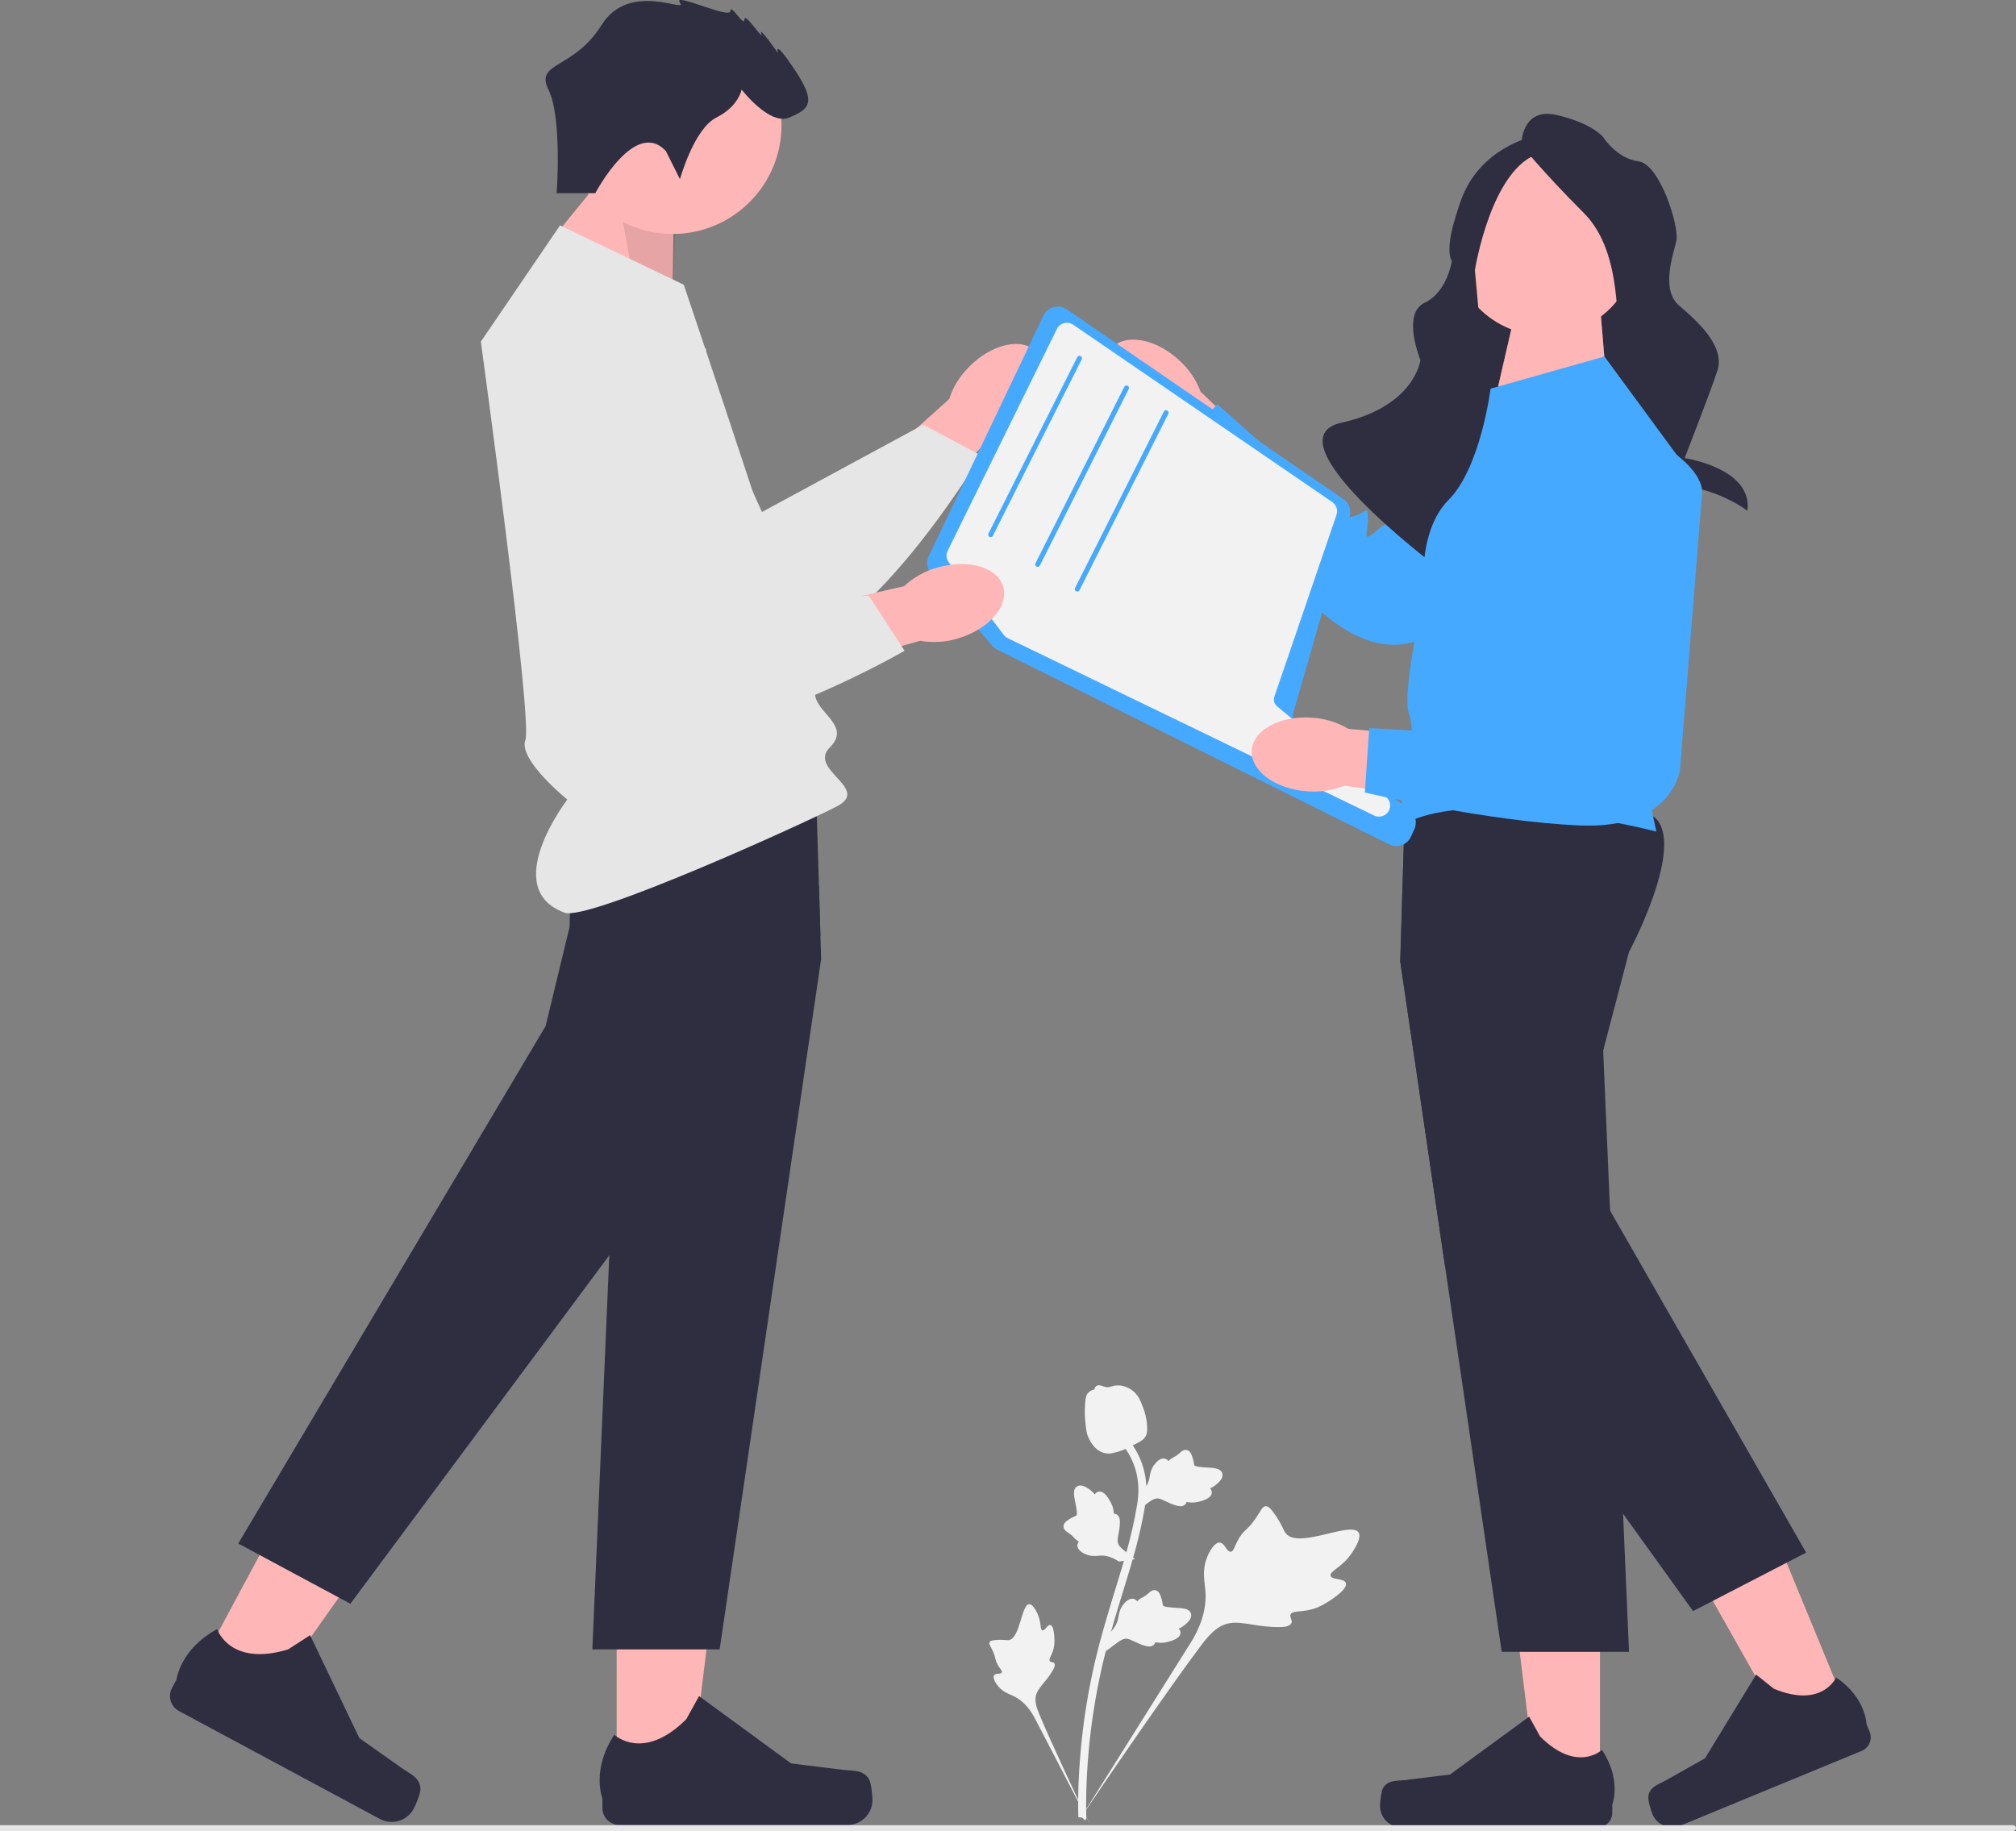 <?xml version="1.0" encoding="utf-8"?>
<!-- Generator: Adobe Illustrator 15.1.0, SVG Export Plug-In . SVG Version: 6.00 Build 0)  -->
<!DOCTYPE svg PUBLIC "-//W3C//DTD SVG 1.1//EN" "http://www.w3.org/Graphics/SVG/1.1/DTD/svg11.dtd">
<svg version="1.1" id="Ebene_1" xmlns="http://www.w3.org/2000/svg" xmlns:xlink="http://www.w3.org/1999/xlink" x="0px" y="0px"
	 width="583.039px" height="529.629px" viewBox="0 0 583.039 529.629" enable-background="new 0 0 583.039 529.629"
	 xml:space="preserve">
<rect x="0" y="0" width="583.039" height="529.629" fill="#808080" stroke="none"/>
<path id="uuid-f8ba9176-caa4-4aaa-aa33-5402b823e72a-33" fill="#FFB6B6" d="M280.24,106.125c6.491-6.605,15.161-8.611,19.364-4.479
	c4.203,4.131,2.348,12.834-4.146,19.441c-2.558,2.675-5.72,4.698-9.22,5.901l-27.855,27.641l-12.692-13.348l28.809-25.832
	C275.64,111.927,277.609,108.73,280.24,106.125z"/>
<path fill="#E6E6E6" d="M191.154,83.31l29.206,64.792l46.638-25.245l16.69,8.858c0,0-38.125,63.739-64.229,56.483
	s-72.459-73.047-64.107-93.352C163.702,74.542,191.154,83.31,191.154,83.31L191.154,83.31z"/>
<g>
	<path id="uuid-070545a9-7559-45f6-9b62-076b2f028fa8-34" fill="#FFB6B6" d="M326.539,119.883c-6.78-6.308-9.021-14.92-5.005-19.234
		s12.765-2.697,19.547,3.615c2.743,2.484,4.853,5.589,6.149,9.055l28.391,27.092l-12.998,13.052l-26.607-28.094
		C332.464,124.323,329.215,122.442,326.539,119.883z"/>
	<path fill="#45AAFF" d="M469.545,124.059L414.747,182.4c0,0-12.306,12.176-32.552-5.383
		c-20.246-17.559-42.755-46.366-42.755-46.366l12.628-13.744l22.367,19.956c0,0,13.28,5.344,14.203,8.801
		c0.924,3.458-1.658,4.888,2.491,3.78s4.229-3.58,4.49,0.169c0.26,3.748-2.274,8.129,2.52,3.886
		c4.793-4.243,6.224-1.662,6.224-1.662l35.023-46.393c0,0,22.631-17.896,29.137-1.854
		C475.031,119.631,469.545,124.059,469.545,124.059L469.545,124.059z"/>
</g>
<g>
	<polygon fill="#FFB6B6" points="178.347,515.124 199.643,515.122 209.774,432.979 178.342,432.981 	"/>
	<path fill="#2F2E41" d="M251.31,514.641L251.31,514.641c0.663,1.117,1.013,4.722,1.013,6.021l0,0c0,3.991-3.236,7.228-7.228,7.228
		h-65.952c-2.723,0-4.931-2.208-4.931-4.931v-2.746c0,0-3.263-8.253,3.454-18.424c0,0,8.349,7.964,20.823-4.511l3.679-6.664
		l26.628,19.475l14.76,1.817C246.785,512.303,249.649,511.844,251.31,514.641L251.31,514.641L251.31,514.641z"/>
</g>
<rect x="423.792" y="58.074" fill="#2F2E41" width="52.776" height="77.983"/>
<polygon fill="#A0616A" points="464.722,112.278 462.874,89.943 438.299,89.943 432.851,113.607 "/>
<polygon fill="#FFB6B6" points="464.722,112.278 462.874,89.943 438.299,89.943 432.851,113.607 "/>
<polygon fill="#FFB6B6" points="194.461,87.467 194.892,58.744 177.179,47.702 157.918,71.262 "/>
<polygon opacity="0.1" enable-background="new    " points="194.461,87.467 195.608,59.459 177.179,47.702 183.441,82.363 "/>
<circle fill="#FFB6B6" cx="446.717" cy="70.187" r="26.863"/>
<path fill="#2F2E41" d="M439.941,41.926c0,0,0-11.028,10.24-8.665c10.24,2.363,13.391,6.301,13.391,6.301s3.938,6.302,10.24,7.089
	c6.302,0.788,11.815,18.905,11.028,22.844c-0.788,3.938-4.727,14.179,0.787,18.905c5.515,4.726,13.392,11.815,11.028,18.905
	s-9.453,25.207-9.453,25.207s19.773,2.891,18.158,15.23c0,0-9.493-7.353-22.097-7.353c-12.603,0-11.027-22.865-11.027-22.865
	s-0.788-14.157-3.151-18.096c-2.362-3.938,0.788-25.994-11.027-37.81C446.242,49.803,439.941,41.926,439.941,41.926L439.941,41.926z
	"/>
<path fill="#2F2E41" d="M443.091,39.562c0,0-14.966,3.151-20.48,18.117c-5.514,14.967-2.729,17.751-2.729,17.751
	s-1.22,9.012-7.91,12.172s-1.177,16.551-1.177,16.551s-1.575,13.391-22.844,18.118c-21.268,4.726,26.671,40.969,26.671,40.969
	s-3.446-17.105,18.609-17.894c22.056-0.788-4.319-41.193-4.319-41.193l-2.363-25.994c0,0,4.727-29.933,18.905-33.871
	S443.091,39.562,443.091,39.562L443.091,39.562z"/>
<circle fill="#FFB6B6" cx="194.517" cy="36.18" r="31.502"/>
<path fill="#2F2E41" d="M237.479,277.4l-29.346,199.69h-36.817l4.896-113.987l2.577-59.936l-7.473-28.529
	c0,0-3.407-6.342-6.277-14.029c-3.234-8.675-5.79-19.075-1.996-24.006c1.396-1.818,5.024-3.164,9.955-4.166
	c3.014-0.616,6.521-1.095,10.307-1.467c21.773-2.154,52.743-0.809,52.743-0.809l0.787,25.981l0.437,14.508L237.479,277.4z"/>
<g>
	<polygon fill="#FFB6B6" points="57.094,483.309 75.855,493.386 123.656,425.819 95.967,410.945 	"/>
	<path fill="#2F2E41" d="M121.597,517.415L121.597,517.415c0.056,1.298-1.343,4.638-1.957,5.782l0,0
		c-1.89,3.517-6.271,4.836-9.788,2.946L51.754,494.93c-2.398-1.289-3.299-4.278-2.01-6.678l1.3-2.418c0,0,1.031-8.814,11.763-14.596
		c0,0,3.585,10.968,20.478,5.883l6.395-4.13l14.24,29.758l12.143,8.586C118.718,513.214,121.457,514.164,121.597,517.415
		L121.597,517.415L121.597,517.415z"/>
</g>
<path fill="#2F2E41" d="M237.271,270.651l-15.574,31.228l-45.485,61.225L101.331,463.9l-32.43-17.422l88.894-149.674l6.929-28.673
	c0,0,0-3.099,0.314-7.522c0.616-8.753,2.463-22.703,7.959-28.171c0.745-0.744,1.554-1.331,2.434-1.725
	c1.653-0.744,4.402-0.565,7.873,0.258c14.501,3.464,41.563,18.344,53.53,25.172L237.271,270.651L237.271,270.651z"/>
<g>
	<polygon fill="#FFB6B6" points="462.721,517.629 444.41,517.627 435.7,447 462.725,447.002 	"/>
	<path fill="#2F2E41" d="M399.987,517.214L399.987,517.214c-0.57,0.96-0.871,4.06-0.871,5.176l0,0c0,3.433,2.783,6.215,6.215,6.215
		h56.706c2.342,0,4.239-1.898,4.239-4.239v-2.361c0,0,2.806-7.096-2.97-15.841c0,0-7.178,6.848-17.904-3.878l-3.162-5.73
		L419.344,513.3l-12.69,1.562C403.877,515.203,401.415,514.809,399.987,517.214L399.987,517.214L399.987,517.214z"/>
</g>
<g>
	<polygon fill="#FFB6B6" points="534.854,496.051 517.927,503.034 482.935,441.069 507.917,430.763 	"/>
	<path fill="#2F2E41" d="M476.704,519.597L476.704,519.597c-0.16,1.105,0.743,4.085,1.17,5.117l0,0
		c1.309,3.173,4.942,4.683,8.115,3.374l52.418-21.631c2.165-0.893,3.195-3.371,2.302-5.536l-0.9-2.182c0,0-0.113-7.63-8.788-13.511
		c0,0-4.023,9.068-18.029,3.244l-5.109-4.09l-14.777,24.212l-11.135,6.284C479.533,516.254,477.108,516.828,476.704,519.597
		L476.704,519.597L476.704,519.597z"/>
</g>
<path fill="#2F2E41" d="M471.122,275.354l-7.472,28.529l1.989,46.294l3.3,76.892l0.093,2.169l0.372,8.646l1.718,39.924h-36.817
	l-16.39-111.533l-12.955-88.156l1.359-44.892l0.072-2.348c0,0,65.848-2.863,73.005,6.442S471.122,275.354,471.122,275.354
	L471.122,275.354z"/>
<path fill="#2F2E41" d="M522.348,449.105l-6.241,3.229l-23.083,11.945l-3.378,1.746l-20.241-28.143l-51.489-71.609l-12.955-88.156
	l1.359-44.892c5.826-1.854,10.486-2.612,12.848-1.51c10.636,4.975,10.128,37.583,10.128,37.583l6.478,28.772l29.867,52.105
	L522.348,449.105L522.348,449.105z"/>
<g>
	<path fill="#F2F2F2" d="M389.226,457.909c-0.475-1.449-4.065-0.812-4.41-2.108c-0.343-1.292,3.103-2.375,5.745-6.017
		c0.477-0.656,3.479-4.794,2.328-6.535c-2.184-3.299-17.373,4.918-21.02,0.308c-0.8-1.013-1.129-2.749-3.513-5.982
		c-0.949-1.286-1.558-1.907-2.284-1.889c-1.031,0.026-1.4,1.316-3.021,3.654c-2.432,3.505-3.309,3.065-4.91,5.938
		c-1.189,2.132-1.33,3.494-2.188,3.575c-1.213,0.113-1.715-2.541-3.197-2.645c-1.513-0.104-3.026,2.519-3.777,4.567
		c-1.408,3.846-0.536,6.785-0.343,9.715c0.21,3.184-0.283,7.844-3.742,13.825l-32.627,51.982
		c7.007-10.597,26.897-39.494,34.911-50.094c2.312-3.06,4.799-6.132,8.625-6.71c3.685-0.557,8.167,1.266,14.423,1.159
		c0.73-0.012,2.765-0.072,3.259-1.15c0.409-0.891-0.606-1.666-0.237-2.503c0.496-1.124,2.725-0.642,5.763-1.388
		c2.142-0.526,3.597-1.396,4.849-2.144C384.236,463.244,389.856,459.839,389.226,457.909L389.226,457.909L389.226,457.909z"/>
	<path fill="#F2F2F2" d="M303.771,470.046c-0.849-0.186-1.571,1.761-2.308,1.556c-0.732-0.204-0.271-2.208-1.295-4.556
		c-0.185-0.423-1.35-3.091-2.536-3.027c-2.249,0.119-2.599,9.945-5.914,10.404c-0.728,0.101-1.675-0.238-3.949-0.002
		c-0.905,0.095-1.385,0.214-1.586,0.576c-0.285,0.514,0.242,1.067,0.922,2.537c1.019,2.205,0.55,2.509,1.497,4.124
		c0.703,1.198,1.331,1.66,1.123,2.104c-0.294,0.628-1.741,0.108-2.22,0.807c-0.488,0.712,0.362,2.212,1.151,3.171
		c1.481,1.802,3.176,2.222,4.67,2.972c1.623,0.815,3.768,2.402,5.705,5.826l16.1,31.012c-3.18-6.497-11.623-24.597-14.514-31.588
		c-0.834-2.019-1.625-4.125-0.805-6.17c0.79-1.969,2.978-3.643,4.73-6.744c0.205-0.362,0.762-1.378,0.376-1.932
		c-0.319-0.457-0.992-0.183-1.297-0.605c-0.409-0.567,0.471-1.522,0.981-3.229c0.359-1.203,0.353-2.168,0.347-2.998
		C304.948,474.034,304.9,470.293,303.771,470.046L303.771,470.046L303.771,470.046z"/>
	<path fill="#F2F2F2" d="M319.832,477.612l0.506-4.672l0.311-0.294c1.436-1.356,2.334-2.795,2.671-4.274
		c0.054-0.235,0.096-0.473,0.138-0.716c0.168-0.96,0.377-2.154,1.301-3.395c0.517-0.691,1.884-2.253,3.294-1.708
		c0.381,0.143,0.638,0.39,0.815,0.651c0.045-0.046,0.091-0.091,0.141-0.14c0.608-0.592,1.035-0.809,1.445-1.018
		c0.315-0.161,0.641-0.326,1.192-0.767c0.241-0.193,0.436-0.368,0.599-0.514c0.494-0.442,1.128-0.959,1.994-0.755
		c0.919,0.252,1.234,1.128,1.443,1.709c0.373,1.035,0.488,1.747,0.564,2.219c0.027,0.173,0.06,0.366,0.083,0.43
		c0.201,0.507,2.727,0.638,3.677,0.693c2.136,0.115,3.983,0.216,4.428,1.678c0.318,1.047-0.346,2.188-2.032,3.481
		c-0.525,0.403-1.051,0.681-1.508,0.889c0.281,0.266,0.505,0.628,0.519,1.121l0,0c0.031,1.166-1.165,2.062-3.557,2.665
		c-0.594,0.151-1.393,0.353-2.438,0.302c-0.492-0.024-0.924-0.1-1.292-0.17c-0.055,0.209-0.155,0.427-0.336,0.634
		c-0.532,0.609-1.392,0.765-2.559,0.421c-1.287-0.359-2.305-0.847-3.203-1.276c-0.784-0.373-1.46-0.692-2.027-0.78
		c-1.056-0.147-2.04,0.504-3.217,1.371L319.832,477.612L319.832,477.612L319.832,477.612z"/>
	<path fill="#F2F2F2" d="M328.254,451.001l-4.647,0.695l-0.363-0.226c-1.677-1.045-3.295-1.549-4.812-1.499
		c-0.241,0.008-0.481,0.027-0.727,0.048c-0.972,0.081-2.18,0.183-3.614-0.396c-0.8-0.324-2.657-1.251-2.487-2.754
		c0.042-0.404,0.215-0.715,0.423-0.954c-0.056-0.031-0.11-0.064-0.171-0.1c-0.727-0.439-1.045-0.796-1.351-1.141
		c-0.235-0.264-0.479-0.537-1.044-0.958c-0.249-0.186-0.466-0.328-0.648-0.449c-0.554-0.366-1.214-0.848-1.236-1.738
		c0.01-0.952,0.778-1.479,1.286-1.829c0.907-0.624,1.566-0.915,2.004-1.108c0.16-0.07,0.34-0.15,0.395-0.189
		c0.439-0.323-0.074-2.799-0.262-3.732c-0.43-2.095-0.802-3.908,0.5-4.709c0.931-0.573,2.203-0.22,3.883,1.083
		c0.523,0.406,0.925,0.844,1.242,1.233c0.186-0.34,0.479-0.648,0.952-0.786l0,0c1.121-0.326,2.29,0.604,3.48,2.764
		c0.298,0.536,0.694,1.259,0.91,2.283c0.102,0.482,0.139,0.919,0.163,1.292c0.217,0,0.453,0.042,0.699,0.165
		c0.724,0.36,1.092,1.152,1.056,2.367c-0.021,1.337-0.234,2.445-0.422,3.423c-0.162,0.853-0.3,1.588-0.24,2.159
		c0.125,1.058,1.005,1.845,2.143,2.764L328.254,451.001L328.254,451.001L328.254,451.001z"/>
	<path fill="#F2F2F2" d="M328.88,437.044l0.506-4.672l0.311-0.294c1.437-1.356,2.335-2.795,2.672-4.274
		c0.054-0.235,0.095-0.474,0.138-0.716c0.168-0.96,0.376-2.154,1.3-3.395c0.517-0.691,1.884-2.254,3.294-1.708
		c0.381,0.143,0.638,0.39,0.816,0.651c0.045-0.046,0.091-0.091,0.14-0.14c0.609-0.593,1.035-0.81,1.446-1.019
		c0.314-0.16,0.641-0.325,1.191-0.766c0.242-0.193,0.436-0.367,0.599-0.514c0.495-0.442,1.128-0.959,1.995-0.754
		c0.919,0.25,1.234,1.127,1.443,1.707c0.373,1.035,0.488,1.747,0.564,2.22c0.027,0.172,0.059,0.366,0.083,0.43
		c0.201,0.507,2.726,0.638,3.676,0.692c2.136,0.116,3.983,0.217,4.428,1.679c0.319,1.046-0.346,2.188-2.032,3.481
		c-0.525,0.403-1.05,0.681-1.508,0.889c0.281,0.266,0.506,0.628,0.52,1.121l0,0c0.031,1.166-1.166,2.062-3.557,2.665
		c-0.594,0.151-1.394,0.353-2.439,0.302c-0.492-0.024-0.924-0.1-1.291-0.17c-0.055,0.209-0.155,0.427-0.337,0.634
		c-0.532,0.609-1.392,0.764-2.558,0.421c-1.288-0.359-2.306-0.847-3.203-1.276c-0.784-0.373-1.461-0.692-2.028-0.78
		c-1.055-0.147-2.039,0.504-3.217,1.371L328.88,437.044L328.88,437.044L328.88,437.044z"/>
	<path fill="#F2F2F2" d="M313.81,526.563l-0.821-0.812l0.015-1.154l-0.015,1.154l-1.143-0.121c0.006-0.107-0.002-0.358-0.011-0.75
		c-0.044-2.149-0.18-8.691,0.73-18.742c0.637-7.016,1.699-14.138,3.159-21.171c1.463-7.044,2.98-12.285,4.2-16.498
		c0.92-3.177,1.849-6.19,2.755-9.126c2.419-7.843,4.703-15.252,6.118-23.702c0.316-1.886,0.975-5.812-0.372-10.447
		c-0.78-2.688-2.118-5.218-3.976-7.519l1.798-1.451c2.05,2.541,3.528,5.343,4.396,8.327c1.493,5.139,0.776,9.418,0.433,11.474
		c-1.44,8.6-3.747,16.079-6.19,23.997c-0.901,2.925-1.827,5.926-2.743,9.09c-1.208,4.174-2.713,9.369-4.156,16.323
		c-1.443,6.949-2.493,13.983-3.122,20.911c-0.898,9.924-0.764,16.368-0.719,18.485C314.168,525.962,314.173,526.199,313.81,526.563
		L313.81,526.563L313.81,526.563z"/>
	<path fill="#F2F2F2" d="M319.518,420.336c-0.092-0.021-0.185-0.045-0.278-0.072c-1.896-0.531-3.417-2.076-4.521-4.592
		c-0.518-1.184-0.64-2.428-0.883-4.91c-0.038-0.383-0.207-2.32,0-4.887c0.135-1.678,0.315-2.352,0.772-2.88
		c0.507-0.589,1.189-0.927,1.911-1.097c0.02-0.222,0.092-0.439,0.236-0.645c0.594-0.854,1.587-0.504,2.127-0.32
		c0.271,0.098,0.609,0.221,0.99,0.285c0.599,0.104,0.956-0.002,1.497-0.158c0.518-0.15,1.161-0.337,2.051-0.321
		c1.755,0.024,3.055,0.813,3.482,1.073c2.257,1.355,3.036,3.519,3.938,6.023c0.179,0.502,0.773,2.316,0.912,4.652
		c0.1,1.687-0.121,2.377-0.374,2.87c-0.518,1.015-1.31,1.484-3.276,2.474c-2.054,1.037-3.085,1.556-3.93,1.822
		C322.205,420.271,320.971,420.659,319.518,420.336L319.518,420.336L319.518,420.336z"/>
</g>
<path fill="#E6E6E6" d="M583.039,528.789L583.039,528.789c0,0.464-0.376,0.84-0.84,0.84H0v-1.68h582.199
	C582.663,527.949,583.039,528.325,583.039,528.789z"/>
<path fill="#E6E6E6" d="M161.968,65.186l35.787,17.178c0,0,37.934,112.37,37.934,118.096c0,5.726,10.736,9.304,4.295,15.746
	c-6.442,6.441,11.989,11.897,2.058,17.042c-9.931,5.146-71.885,33.29-78.773,30.752c-19-7,0.806-32.722,0.806-32.722
	s-14.272-11.494-12.126-17.22c2.147-5.726-12.883-115.233-12.883-115.233L161.968,65.186L161.968,65.186z"/>
<path fill="#2F2E41" d="M192.593,43.726l4.052,8.104c0,0,4.052-14.586,10.534-17.828c6.483-3.242,7.293-8.104,7.293-8.104
	s8.104,10.535,13.776,8.104s8.104-4.052,1.621-13.776c-6.483-9.725-4.862-4.862-4.862-4.862s-5.673-8.104-4.862-5.672
	s-4.862-6.483-4.862-4.052s-4.052-4.862-4.052-2.431s-17.018-5.672-14.586-2.431c2.431,3.242-14.587-6.483-22.69,6.483
	s-19.34,10.568-15.342,18.655c3.997,8.087,2.377,29.966,2.377,29.966h11.176C172.165,55.881,183.679,34.001,192.593,43.726z"/>
<path fill="#45AAFF" d="M431.084,112.424l0.655-0.185l32.269-9.119l25.767,35.071l-17.178,73.005l6.441,29.345
	c0,0-52.248-13.599-73.005-2.147c0,0-1.432-6.526,0-9.705c1.432-3.178,3.579-16.405,1.432-22.317
	c-2.147-5.912,4.295-33.825,4.295-33.825s-2.147-18.609,7.157-27.914C428.221,135.328,431.084,112.424,431.084,112.424z"/>
<path fill="#45AAFF" d="M401.778,244.249l-113.387-56.35c-0.564-0.28-1.058-0.667-1.466-1.147l-17.691-20.851
	c-1.174-1.383-1.428-3.334-0.647-4.972l33.175-69.601c0.581-1.22,1.663-2.121,2.968-2.471c1.307-0.35,2.694-0.113,3.809,0.651
	l79.965,54.852c1.642,1.125,2.375,3.167,1.825,5.08l-16.235,56.499c-0.444,1.545,0.122,3.231,1.408,4.196l32.117,24.088
	c1.729,1.297,2.327,3.663,1.421,5.626l-1.016,2.201c-0.527,1.142-1.471,2.001-2.657,2.419c-0.503,0.177-1.021,0.265-1.538,0.265
	C403.125,244.734,402.427,244.572,401.778,244.249z"/>
<path fill="#F2F2F2" d="M400.873,230.535l-31.564-26.26c-0.271-0.229-0.486-0.508-0.637-0.816c-0.286-0.58-0.344-1.274-0.129-1.911
	l17.986-52.628c0.466-1.36-0.035-2.877-1.224-3.693l-74.938-51.304c-0.766-0.53-1.725-0.694-2.627-0.458
	c-0.908,0.236-1.66,0.852-2.075,1.689l-31.593,64.151c-0.479,0.966-0.443,2.076,0.086,2.999c0.064,0.129,0.144,0.25,0.236,0.365
	l15.89,20.971c0.308,0.401,0.708,0.73,1.159,0.952l105.972,51.311c0.443,0.215,0.923,0.322,1.402,0.322
	c0.831,0,1.661-0.322,2.276-0.945c0.071-0.079,0.144-0.15,0.215-0.236c0.501-0.608,0.759-1.389,0.723-2.183
	C401.99,231.959,401.568,231.114,400.873,230.535z"/>
<path fill="#45AAFF" d="M286.505,155.368c0.263,0,0.515-0.144,0.641-0.394l25.687-51.033c0.178-0.353,0.036-0.783-0.317-0.961
	c-0.354-0.179-0.783-0.036-0.961,0.317l-25.687,51.033c-0.179,0.353-0.036,0.784,0.316,0.961
	C286.287,155.344,286.398,155.368,286.505,155.368L286.505,155.368z"/>
<path fill="#45AAFF" d="M300.104,163.957c0.263,0,0.515-0.144,0.641-0.394l25.688-51.033c0.178-0.353,0.035-0.784-0.317-0.961
	c-0.354-0.179-0.784-0.035-0.961,0.317l-25.688,51.033c-0.179,0.353-0.036,0.783,0.317,0.961
	C299.887,163.933,299.996,163.957,300.104,163.957z"/>
<path fill="#45AAFF" d="M311.556,171.114c0.262,0,0.514-0.144,0.64-0.394l25.688-51.033c0.178-0.353,0.036-0.783-0.317-0.961
	c-0.354-0.179-0.783-0.036-0.961,0.317l-25.688,51.033c-0.178,0.353-0.035,0.784,0.317,0.961
	C311.338,171.09,311.448,171.114,311.556,171.114z"/>
<path id="uuid-03f01c0a-1974-4ec8-8b69-52a915a70377-35" fill="#FFB6B6" d="M271.014,164.201c8.882-2.624,17.435-0.168,19.104,5.484
	s-4.178,12.36-13.062,14.984c-3.535,1.097-7.281,1.331-10.925,0.683l-37.772,10.643l-4.616-17.832l37.727-8.598
	C264.176,167.041,267.449,165.201,271.014,164.201z"/>
<path fill="#E6E6E6" d="M204.205,101.006l-5.92,70.824l53.029,0.57l10.291,15.847c0,0-64.273,37.216-83.573,18.2
	s-27.888-99.038-10.729-112.735S204.205,101.006,204.205,101.006z"/>
<g>
	<path id="uuid-7eb47ac4-3db4-4d62-bd0a-b38893e38622-36" fill="#FFB6B6" d="M377.919,228.882
		c-9.234-0.696-16.361-6.024-15.918-11.901c0.444-5.877,8.289-10.076,17.527-9.379c3.694,0.228,7.279,1.337,10.457,3.235
		l39.092,3.441l-2.006,18.31l-38.324-5.336C385.32,228.652,381.607,229.211,377.919,228.882L377.919,228.882z"/>
	<path fill="#45AAFF" d="M492.243,142.869l-6.388,79.786c0,0-2.013,17.194-28.79,16.116c-26.778-1.078-62.346-9.531-62.346-9.531
		l1.285-18.62l29.932,1.625c0,0,13.71-4.116,16.59-1.991s1.756,4.854,4.306,1.397c2.549-3.456,1.069-5.437,3.612-2.671
		c2.544,2.766,3.299,7.77,4.395,1.463s3.824-5.184,3.824-5.184l-1.602-58.107c0,0,6.507-28.109,21.604-19.638
		C493.764,135.986,492.243,142.869,492.243,142.869L492.243,142.869z"/>
</g>
</svg>
